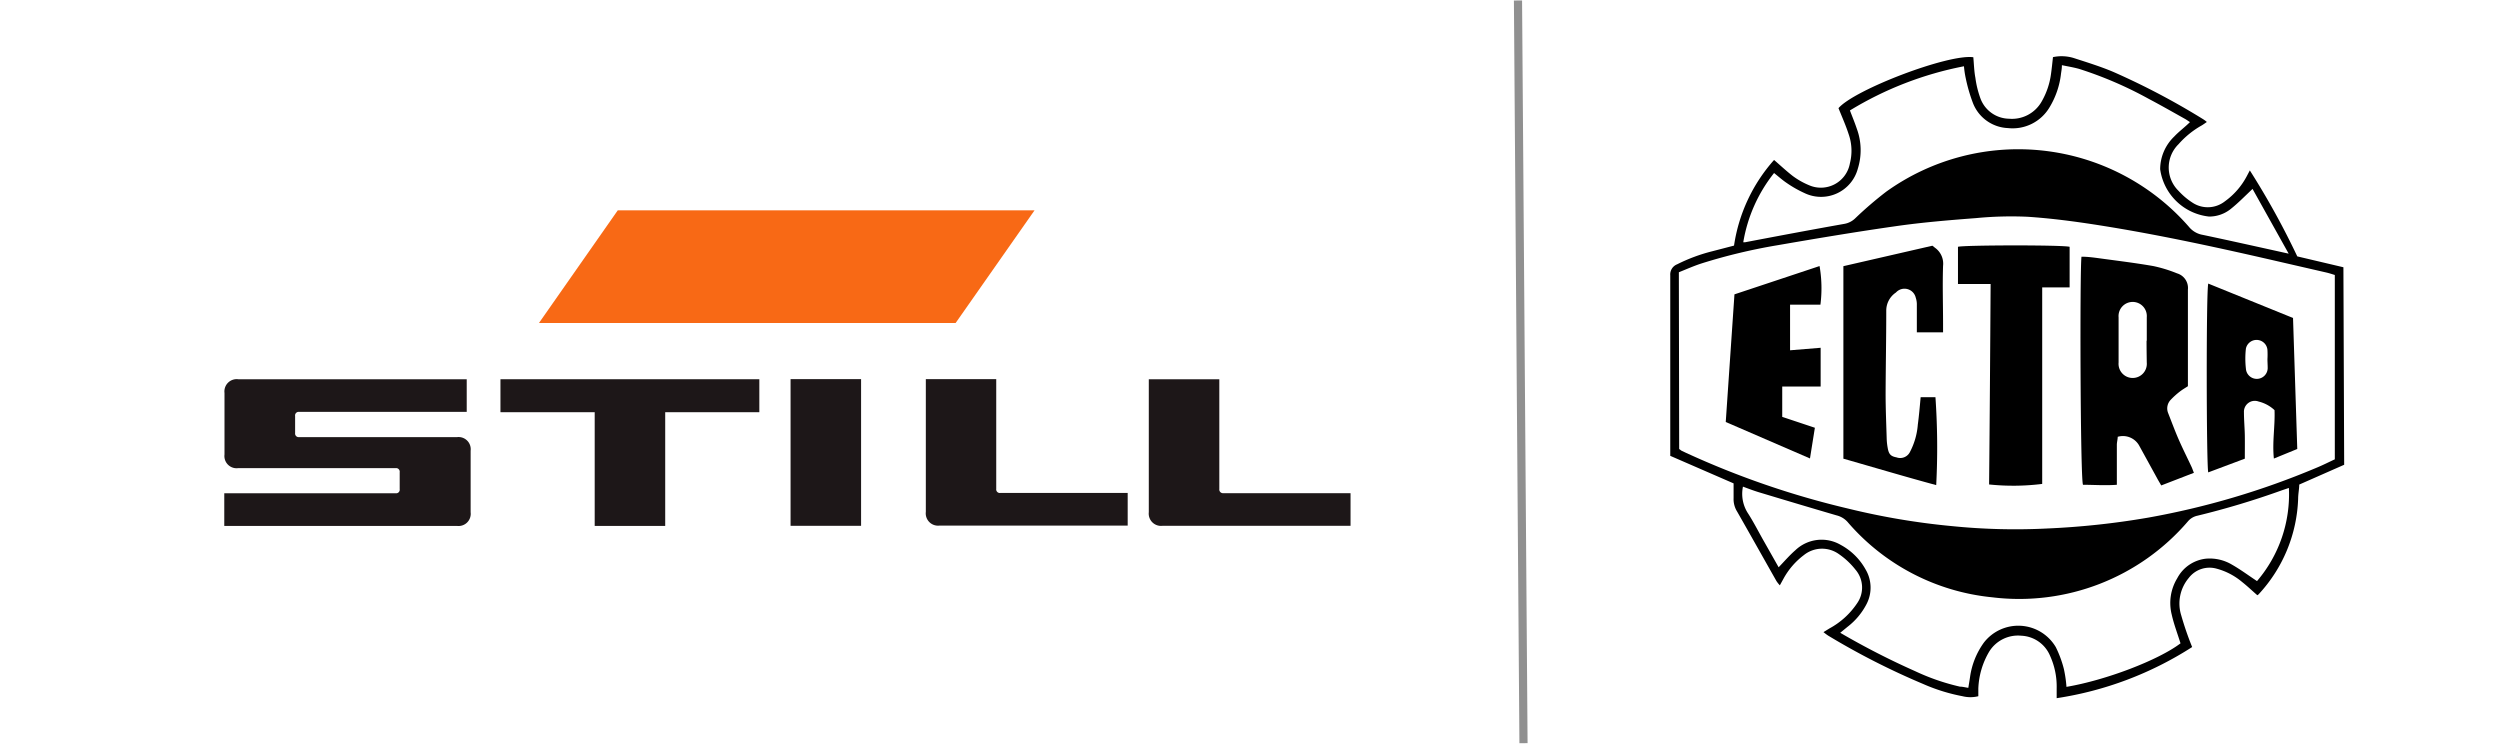 <svg id="final" xmlns="http://www.w3.org/2000/svg" viewBox="0 0 229.74 68.33"><defs><style>.cls-1{fill:#1d1718;}.cls-2{fill:#f86915;}.cls-3{fill:none;stroke:#909090;stroke-linecap:square;stroke-linejoin:round;stroke-width:0.75px;}</style></defs><g id="STILL"><polygon class="cls-1" points="45.99 34.85 69.78 34.85 69.78 37.88 61.13 37.88 61.13 48.33 54.65 48.33 54.65 37.88 45.99 37.88 45.99 34.85"/><path class="cls-1" d="M85.08,34.84h6.47V44.93a.33.33,0,0,0,.38.37h11.7v3H86.33a1.13,1.13,0,0,1-1.25-1.26Z"/><rect class="cls-1" x="72.65" y="34.84" width="6.48" height="13.48"/><path class="cls-1" d="M20.63,36.11a1.13,1.13,0,0,1,1.26-1.26h21v3H27.49a.33.33,0,0,0-.37.38V39.8a.33.33,0,0,0,.37.37H42a1.12,1.12,0,0,1,1.25,1.25v5.66A1.12,1.12,0,0,1,42,48.33H20.61v-3H36.36a.33.33,0,0,0,.37-.38V43.4a.33.33,0,0,0-.37-.38H21.89a1.12,1.12,0,0,1-1.26-1.25Z"/><path class="cls-1" d="M105.57,34.85h6.48V44.94a.34.34,0,0,0,.38.38h11.68v3H106.83a1.13,1.13,0,0,1-1.26-1.25Z"/><polygon class="cls-2" points="56.77 19.33 95.07 19.33 87.82 29.68 49.53 29.68 56.77 19.33"/></g><line class="cls-3" x1="139.5" y1="0.42" x2="140" y2="67.92"/><path d="M215.42,42.71l-4.13,1.82c0,.41-.1.86-.1,1.31a13.58,13.58,0,0,1-3.62,8.76.49.49,0,0,1-.13.1c-.46-.4-.91-.83-1.39-1.21a6.1,6.1,0,0,0-2.38-1.24,2.4,2.4,0,0,0-2.53.86,3.65,3.65,0,0,0-.69,3.45,28.37,28.37,0,0,0,1,2.9A31.84,31.84,0,0,1,189,64.16v-.9a6.81,6.81,0,0,0-.61-3,3,3,0,0,0-2.64-1.84,3.11,3.11,0,0,0-2.95,1.46,7.18,7.18,0,0,0-1,3.4c0,.23,0,.45,0,.7a3,3,0,0,1-1.45,0,16.6,16.6,0,0,1-3.63-1.13A67.57,67.57,0,0,1,168,58.41a5.18,5.18,0,0,1-.43-.32l.55-.34a7.13,7.13,0,0,0,2.54-2.31,2.52,2.52,0,0,0-.15-3.09A6.92,6.92,0,0,0,169,50.93a2.66,2.66,0,0,0-3.23.08,6.8,6.8,0,0,0-1.88,2.18l-.33.6a2.9,2.9,0,0,1-.31-.39c-1.2-2.12-2.4-4.26-3.61-6.38a2.16,2.16,0,0,1-.33-1.24c0-.45,0-.92,0-1.36l-5.82-2.53c0-.27,0-.48,0-.68q0-8,0-15.92a1,1,0,0,1,.63-1,15.7,15.7,0,0,1,3.23-1.2l2-.52a15.16,15.16,0,0,1,3.68-7.87c.59.51,1.11,1,1.7,1.46a6.9,6.9,0,0,0,1.49.85A2.71,2.71,0,0,0,170,15a4.6,4.6,0,0,0-.11-2.65c-.26-.81-.61-1.59-.94-2.41,1.46-1.7,10.09-5,12.39-4.68.06.62.07,1.26.19,1.89A8.88,8.88,0,0,0,182,9.06a2.85,2.85,0,0,0,2.62,1.85,3.13,3.13,0,0,0,3-1.58,6.89,6.89,0,0,0,.86-2.54c.07-.49.12-1,.18-1.54a3.82,3.82,0,0,1,1.9.08c1.23.4,2.47.78,3.65,1.28a66.89,66.89,0,0,1,8.21,4.32,2.74,2.74,0,0,1,.38.28c-.18.12-.31.22-.46.31a8.14,8.14,0,0,0-2.14,1.73,3,3,0,0,0,0,4.29,6.44,6.44,0,0,0,1.26,1.07,2.55,2.55,0,0,0,3-.11,6.68,6.68,0,0,0,2-2.29l.29-.55a72.54,72.54,0,0,1,4.36,7.9l4.24,1Zm-61.11-1.45.2.15.44.21a79,79,0,0,0,14.9,5.12,65.9,65.9,0,0,0,9.55,1.61,58,58,0,0,0,8.65.22,73.28,73.28,0,0,0,9.35-1A72.46,72.46,0,0,0,212.84,43c.59-.24,1.16-.53,1.72-.79V25.27c-.26-.08-.5-.16-.75-.22l-4-.92c-5.67-1.31-11.35-2.56-17.1-3.46-2.12-.33-4.25-.61-6.39-.75a33.54,33.54,0,0,0-4.7.12c-2.46.19-4.93.39-7.37.74-3.65.52-7.29,1.13-10.93,1.76a51.38,51.38,0,0,0-6.93,1.66c-.72.23-1.41.54-2.11.82ZM189.9,63.12c3.65-.62,8.45-2.46,10.48-4-.28-.9-.61-1.76-.81-2.65a4.37,4.37,0,0,1,.51-3.33,3.4,3.4,0,0,1,2.64-1.8,4,4,0,0,1,2.39.55c.79.45,1.53,1,2.3,1.51a12.26,12.26,0,0,0,2.93-8.56l-.65.22a75,75,0,0,1-7.75,2.33,1.57,1.57,0,0,0-.86.5,20.42,20.42,0,0,1-18,7,20.12,20.12,0,0,1-13.31-6.94,2,2,0,0,0-1-.59c-2.36-.69-4.73-1.4-7.09-2.11-.5-.15-1-.34-1.51-.53a3.29,3.29,0,0,0,.41,2.37c.58.89,1.05,1.84,1.58,2.76l1.29,2.28c.53-.55,1-1.1,1.53-1.56a3.49,3.49,0,0,1,4.17-.5,5.72,5.72,0,0,1,2.29,2.26,3.27,3.27,0,0,1,.09,3.18,6.26,6.26,0,0,1-1.76,2.1l-.66.54A70.1,70.1,0,0,0,176,61.68a20.2,20.2,0,0,0,4.11,1.42c.24,0,.49.07.77.11.06-.37.11-.66.16-1a7.05,7.05,0,0,1,1.28-3.17,4,4,0,0,1,6.6.43,10,10,0,0,1,.74,2A11.41,11.41,0,0,1,189.9,63.12ZM207,17.36c-.7.66-1.31,1.29-2,1.84a3.15,3.15,0,0,1-2,.7,5.08,5.08,0,0,1-4.49-4.35,4.19,4.19,0,0,1,1.29-3c.44-.47,1-.88,1.45-1.33-.15-.09-.29-.2-.45-.29-1.11-.62-2.21-1.25-3.33-1.84a35.62,35.62,0,0,0-6.41-2.76c-.5-.14-1-.22-1.58-.34,0,.32-.05.55-.08.77a7.62,7.62,0,0,1-1.06,3.11,3.94,3.94,0,0,1-3.82,1.9,3.61,3.61,0,0,1-3.21-2.29,15,15,0,0,1-.67-2.31,8.75,8.75,0,0,1-.16-1.08A31.64,31.64,0,0,0,170,10.15c.23.6.45,1.13.63,1.67a5.7,5.7,0,0,1,.1,3.67,3.5,3.5,0,0,1-4.91,2.25,10.38,10.38,0,0,1-1.62-.92c-.4-.27-.76-.59-1.17-.92a13.87,13.87,0,0,0-2.83,6.36.85.85,0,0,0,.18,0c3-.57,6.07-1.15,9.12-1.69a1.9,1.9,0,0,0,1-.52,34.24,34.24,0,0,1,2.83-2.43,20.82,20.82,0,0,1,27.82,3.22,2.08,2.08,0,0,0,1.26.74c2.14.45,4.28.93,6.42,1.4l1.49.33Z"/><path d="M191.28,23.59c.55,0,1.08.07,1.6.14,1.67.23,3.34.43,5,.72a12.77,12.77,0,0,1,2.18.67,1.4,1.4,0,0,1,1,1.49c0,2.79,0,5.58,0,8.37v.51c-.26.17-.52.32-.75.5a7.21,7.21,0,0,0-.82.74,1.14,1.14,0,0,0-.25,1.22c.33.84.64,1.68,1,2.5s.79,1.67,1.18,2.51c.06.14.11.29.19.49l-3,1.16c-.15-.26-.28-.47-.39-.68L196.61,41a1.71,1.71,0,0,0-2-.86c0,.22-.07.46-.08.7,0,1,0,1.94,0,2.9,0,.25,0,.5,0,.81-1.08.08-2.11,0-3.11,0C191.17,44.08,191.12,24.75,191.28,23.59Zm6,7.72h0c0-.72,0-1.43,0-2.15a1.3,1.3,0,1,0-2.59,0c0,1.39,0,2.77,0,4.16a1.3,1.3,0,1,0,2.59,0C197.27,32.64,197.26,32,197.26,31.31Z"/><path d="M182.93,26.1h-3V22.68c.52-.16,9.55-.18,10.26,0v3.73h-2.52V44.47a21.38,21.38,0,0,1-4.88.05C182.85,38.42,182.89,32.3,182.93,26.1Z"/><path d="M177.58,22.58l.24.19a1.79,1.79,0,0,1,.74,1.66c-.06,1.78,0,3.56,0,5.33v.78h-2.41c0-.25,0-.48,0-.7,0-.6,0-1.2,0-1.8a1.93,1.93,0,0,0-.1-.68,1.06,1.06,0,0,0-1.82-.48,2,2,0,0,0-.89,1.68c0,2.54-.05,5.08-.06,7.62,0,1.38.06,2.76.1,4.15a5.71,5.71,0,0,0,.09.82c.1.59.28.78.81.88a1,1,0,0,0,1.24-.5,6.48,6.48,0,0,0,.72-2.51c.11-.82.18-1.64.26-2.52h1.36a67,67,0,0,1,.07,8.08c-2.85-.77-5.66-1.61-8.53-2.43V24.46Z"/><path d="M211.11,41.26l-2.15.88c-.16-1.53.12-3,.06-4.45a3.27,3.27,0,0,0-1.46-.79,1,1,0,0,0-1.35,1c0,.72.07,1.43.08,2.14s0,1.34,0,2.11l-3.36,1.26c-.17-.53-.2-16.6,0-17.35l7.79,3.16ZM208.37,33h0a7.63,7.63,0,0,0,0-.83,1,1,0,0,0-.93-.93,1,1,0,0,0-1.05.79,8.18,8.18,0,0,0,0,1.85,1,1,0,0,0,2-.13C208.39,33.53,208.37,33.28,208.37,33Z"/><path d="M167.29,28H164.5v4.19l2.81-.23v3.56h-3.53v2.79l3,1-.45,2.82-7.74-3.35.8-11.73,7.82-2.6A11.9,11.9,0,0,1,167.29,28Z"/></svg>